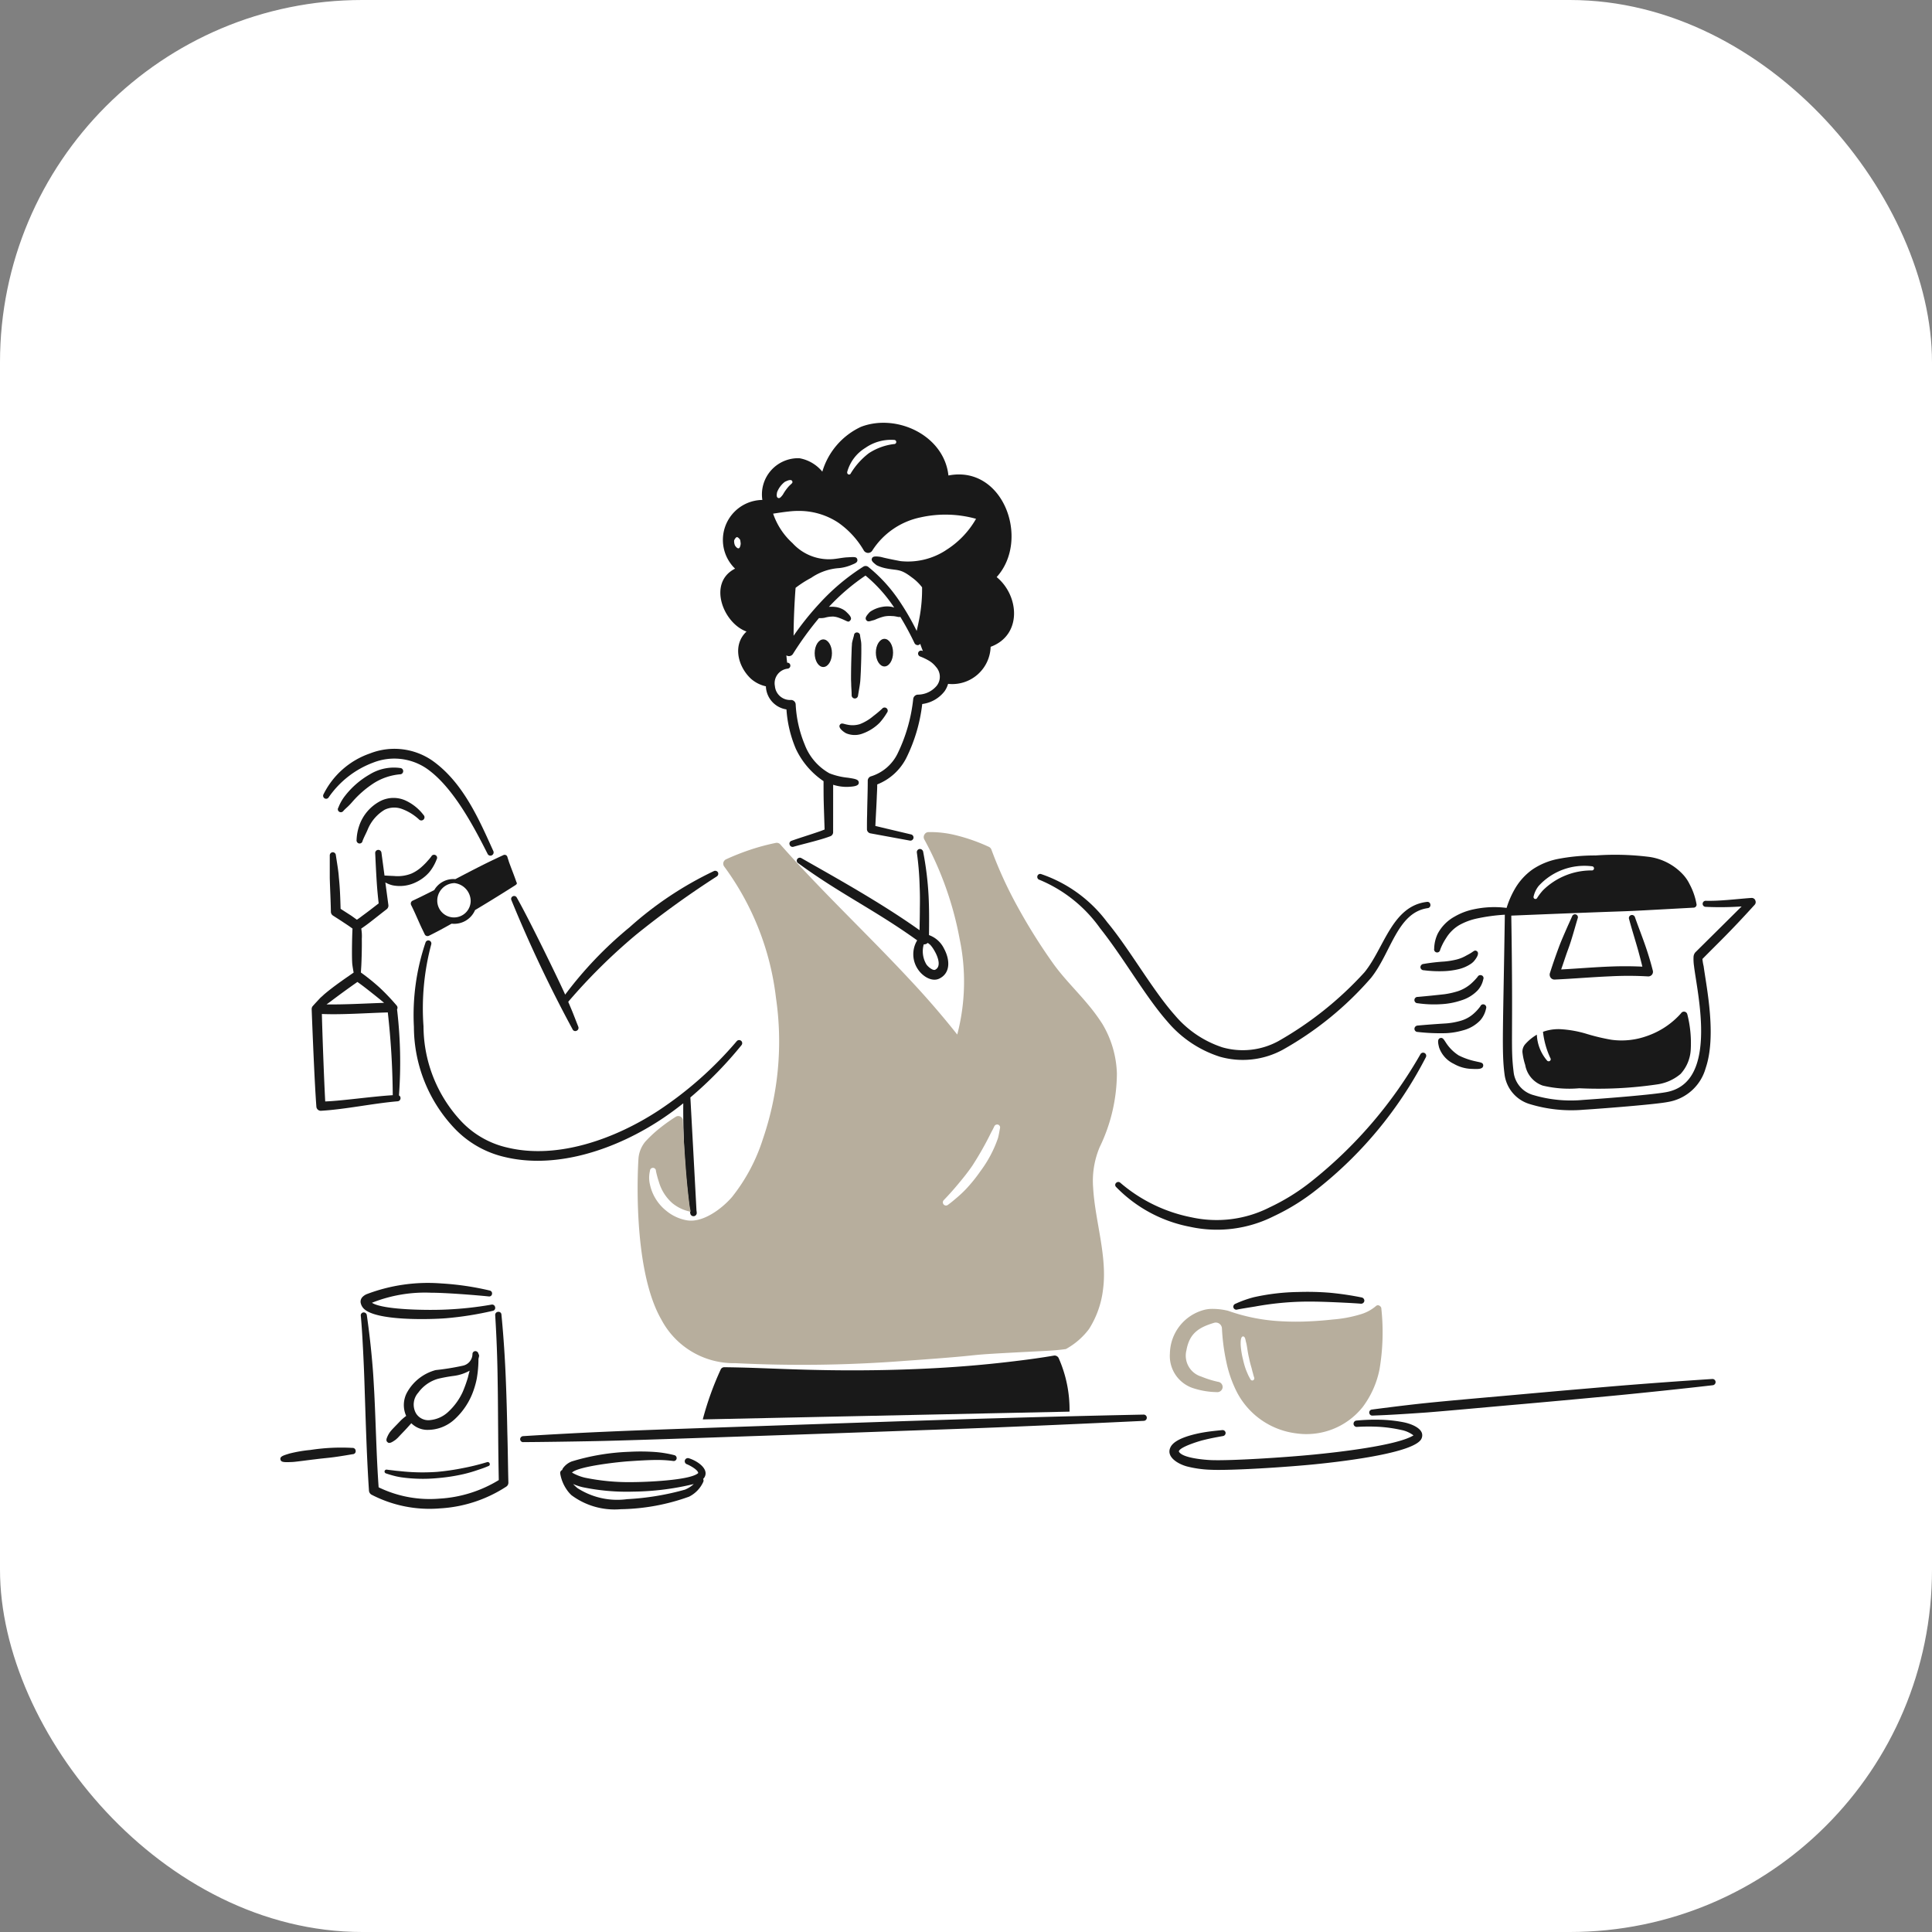 <svg xmlns="http://www.w3.org/2000/svg" width="160" height="160"><rect width="100%" height="100%" fill="#808080" stroke="none"/><g data-name="グループ 11" transform="translate(-656 -3160)"><rect data-name="長方形 15" width="160" height="160" rx="30" transform="translate(656 3160)" fill="#fff"/><path data-name="パス 348" d="M729.422 3218.652a.262.262 0 00-.369.041 9.077 9.077 0 01-.723.605 3.923 3.923 0 01-1.118.671 2.058 2.058 0 01-1.076.036c-.3-.057-.456-.171-.585.026-.151.238.274.557.5.687a1.838 1.838 0 001.415.021 3.781 3.781 0 001.379-.882 5.342 5.342 0 00.615-.841.257.257 0 00-.041-.364z" fill="#191919"/><path data-name="パス 349" d="M726.724 3212.613c-.051.205-.113.39-.154.595a.686.686 0 00-.015.179c-.025.236-.025.477-.035.718a55.61 55.61 0 00-.041 2.082c0 .185.015.374.015.554.01.282.036.554.036.836a.265.265 0 00.528.036c.061-.4.143-.794.185-1.194.021-.267.031-.533.046-.8.026-.7.051-1.394.041-2.087a2.794 2.794 0 00-.015-.359c-.026-.185-.064-.349-.087-.538a.257.257 0 00-.246-.257.237.237 0 00-.257.235" fill="#191919"/><path data-name="パス 350" d="M724.181 3212.953c.395 0 .718.514.718 1.143s-.322 1.143-.718 1.143-.713-.514-.713-1.143.322-1.143.713-1.143" fill="#191919"/><path data-name="パス 351" d="M729.247 3212.907c.394 0 .713.514.713 1.143s-.322 1.143-.713 1.143-.713-.514-.713-1.143.322-1.143.713-1.143" fill="#191919"/><path data-name="パス 352" d="M683.228 3226.02a7.769 7.769 0 013.681-2.865 4.769 4.769 0 014.393.471c2.174 1.489 3.889 4.734 5.08 7.09a.257.257 0 00.349.118.269.269 0 00.129-.343c-1.173-2.587-2.5-5.712-5.09-7.524a5.537 5.537 0 00-5.132-.569 6.752 6.752 0 00-3.846 3.381.251.251 0 00.1.343.246.246 0 00.333-.1" fill="#191919"/><path data-name="パス 353" d="M686.021 3229.653c.129-.341.276-.595.421-.933a3.422 3.422 0 011.415-1.661 1.831 1.831 0 011.431-.064 4.255 4.255 0 011.4.856.264.264 0 10.386-.359 3.957 3.957 0 00-1.518-1.21 2.414 2.414 0 00-2.04.051 3.615 3.615 0 00-1.78 2.089 4.051 4.051 0 00-.205 1.128.263.263 0 00.193.3.253.253 0 00.3-.193" fill="#191919"/><path data-name="パス 354" d="M684.439 3227.154c.241-.268.362-.308.749-.759a8.428 8.428 0 011.82-1.569 4.881 4.881 0 012.112-.7.262.262 0 00.271-.251.257.257 0 00-.246-.271 3.831 3.831 0 00-2.533.533 7 7 0 00-2.025 1.754 3.717 3.717 0 00-.564.989.242.242 0 00.064.343.257.257 0 00.349-.064" fill="#191919"/><path data-name="パス 355" d="M715.458 3232.245a.264.264 0 00-.349-.1 29.239 29.239 0 00-6.967 4.644 32.113 32.113 0 00-5.337 5.581c-.52-1.177-3.061-6.39-4-8.02a.246.246 0 00-.322-.129.239.239 0 00-.129.328 109.7 109.7 0 005.059 10.683.244.244 0 00.333.133.257.257 0 00.143-.343c-.611-1.557-.372-.965-.831-2.058a47.651 47.651 0 015.611-5.55 76.579 76.579 0 016.688-4.829.264.264 0 00.101-.34z" fill="#191919"/><path data-name="パス 356" d="M742.079 3232.859a11.626 11.626 0 015.016 4c2.015 2.541 3.749 5.659 5.588 7.746a9.436 9.436 0 004.337 2.907 6.934 6.934 0 005.2-.569 27.438 27.438 0 007.326-5.962c1.663-2.083 2.161-5.414 4.691-5.773a.25.25 0 00.221-.293.243.243 0 00-.277-.225c-2.912.332-3.541 3.831-5.188 5.839a28.993 28.993 0 01-7.138 5.7 6.152 6.152 0 01-4.619.508 8.692 8.692 0 01-3.943-2.666c-1.855-2.085-3.748-5.474-5.6-7.7a11.376 11.376 0 00-5.48-3.987.241.241 0 00-.3.164.252.252 0 00.164.313" fill="#191919"/><path data-name="パス 357" d="M778.315 3238.776c-.193-.14-.273.023-.579.193-.174.1-.252.138-.318.174a3.07 3.07 0 01-.887.343 6.673 6.673 0 01-.918.144 15.956 15.956 0 00-1.722.2.274.274 0 00-.257.271.269.269 0 00.282.251 10.109 10.109 0 001.764.071 6.256 6.256 0 001.04-.143 3.156 3.156 0 001.133-.487 1.832 1.832 0 00.193-.169c.199-.232.509-.663.269-.848z" fill="#191919"/><path data-name="パス 358" d="M778.702 3240.775a.257.257 0 00-.333.123 4.95 4.95 0 01-.564.585 3.2 3.2 0 01-1.056.6 6.632 6.632 0 01-1.143.257 96.78 96.78 0 01-2.186.22.262.262 0 10-.015.523 9.46 9.46 0 002.3.051 6.078 6.078 0 001.308-.287 3.169 3.169 0 001.338-.805 1.946 1.946 0 00.487-.938.244.244 0 00-.131-.329z" fill="#191919"/><path data-name="パス 359" d="M778.92 3243.191a.244.244 0 00-.318.138 3.666 3.666 0 01-.574.63 2.741 2.741 0 01-1.107.59 5.942 5.942 0 01-1.21.21c-.033 0-1.3.078-2.315.174a.275.275 0 00-.257.272.262.262 0 00.267.257 16.451 16.451 0 002.368.1 6.076 6.076 0 001.379-.231 3.035 3.035 0 001.425-.82 2.122 2.122 0 00.492-.99.253.253 0 00-.15-.329z" fill="#191919"/><path data-name="パス 360" d="M748.433 3258.304a11.548 11.548 0 006.105 3.291 10.454 10.454 0 006.945-.871 17.918 17.918 0 003.548-2.2 33.306 33.306 0 009.059-10.982.257.257 0 00-.45-.246 36.639 36.639 0 01-9.1 10.592 17.411 17.411 0 01-3.394 2.1 9.692 9.692 0 01-6.444.831 12.827 12.827 0 01-5.921-2.866.244.244 0 00-.343.005.228.228 0 000 .349" fill="#191919"/><path data-name="パス 361" d="M734.183 3238.565a2.22 2.22 0 00-1.248-1.125c.013-1.119.02-2.2-.035-3.272a26.635 26.635 0 00-.45-3.64.28.28 0 00-.313-.215.264.264 0 00-.205.308 24.855 24.855 0 01.231 2.85c.026.574.026 1.149.015 1.728 0 .605-.015 1.215-.026 1.835-3.3-2.353-7.4-4.6-9.775-5.962a.257.257 0 00-.354.077.244.244 0 00.082.338c3.438 2.524 6.287 3.833 9.852 6.389a2.217 2.217 0 00.085 2.431c.381.559 1.149 1.041 1.764.728.933-.468.862-1.573.377-2.47zm-.733 1.743c-.193.1-.6-.251-.723-.43a2.1 2.1 0 01-.224-1.672.4.4 0 00.213-.04.386.386 0 00.109-.08 1.256 1.256 0 01.231.18 2.5 2.5 0 01.3.421c.313.513.627 1.358.094 1.621z" fill="#191919"/><path data-name="パス 362" d="M778.194 3247.892a5.769 5.769 0 01-1.39-.487 3.5 3.5 0 01-1.082-1.093c-.156-.233-.246-.407-.45-.344-.24.077-.193.389-.087.795a2.361 2.361 0 001.222 1.343 3.131 3.131 0 001.5.415c.494.023.907.035.928-.277 0-.261-.232-.252-.641-.352z" fill="#191919"/><path data-name="パス 363" d="M792.014 3240.057c-.1-.426-.215-.851-.328-1.271-.246-.887-.533-1.774-.772-2.671a.25.25 0 01.164-.328.257.257 0 01.322.174c.308.876.657 1.743.949 2.62.2.6.379 1.2.533 1.81a.386.386 0 01-.082.338.394.394 0 01-.318.133 28.066 28.066 0 00-3.076-.01c-1.543.064-3.087.2-4.655.271a.391.391 0 01-.333-.159.423.423 0 01-.064-.364 46.04 46.04 0 01.836-2.4c.154-.39.322-.772.492-1.164s.343-.764.514-1.149a.249.249 0 01.322-.154.242.242 0 01.138.322c-.193.643-.369 1.292-.574 1.933-.092.287-.193.569-.3.856-.169.477-.322.959-.493 1.441 1.379-.072 2.733-.19 4.091-.241a30.135 30.135 0 012.637.01" fill="#191919"/><path data-name="パス 364" d="M692.064 3230.818a.247.247 0 00-.343.108 4.122 4.122 0 01-.3.359 5.005 5.005 0 01-.462.471 3.215 3.215 0 01-.887.59 3.1 3.1 0 01-1.44.2c-.756-.03-.689-.042-.788-.033l-.253-1.887a.264.264 0 00-.287-.241.257.257 0 00-.231.282c.041.876.082 1.753.143 2.629.036.508.087 1.015.144 1.518-.45.349-.9.7-1.369 1.04-.138.108-.277.21-.436.313-.154-.113-.307-.221-.456-.328l-.892-.574c-.026-.867-.051-1.733-.144-2.594-.033-.5-.1-.872-.251-1.861a.257.257 0 00-.272-.231.262.262 0 00-.23.267v1.871c.025.928.077 1.857.092 2.784a.386.386 0 00.19.334c.292.189.59.374.876.569.25.162.493.322.727.5-.03.327-.075 2.352-.021 2.929.025.217.064.45.113.713-.836.579-1.672 1.15-2.444 1.805-.092.087-.19.179-.3.272-.046.048-.649.689-.681.748a.407.407 0 00-.051.2c.074 1.948.241 6.122.389 8.065a.368.368 0 00.386.354c2.03-.119 4.291-.611 6.337-.785a.257.257 0 00.246-.277.242.242 0 00-.129-.21 37.211 37.211 0 00-.158-7.125.273.273 0 00-.035-.322 17.728 17.728 0 00-1.42-1.492 17.305 17.305 0 00-1.539-1.239c.008-.146.015-.282.024-.413.023-.27.068-1.632.051-2.368a3.588 3.588 0 00-.046-.858c.269-.183.529-.371.78-.567.436-.338.871-.687 1.312-1.026a.376.376 0 00.154-.364l-.25-1.865a2.237 2.237 0 00.6.238 3.022 3.022 0 001.876-.226 3.394 3.394 0 001.111-.8 2.966 2.966 0 00.241-.313 3.81 3.81 0 00.421-.81.249.249 0 00-.1-.354zm-9.131 20.4c-.1-1.884-.229-5.373-.277-7.244 1.653.072 3.676-.08 5.46-.129a64.919 64.919 0 01.41 6.854c-1.812.113-4.181.468-5.594.518zm4.018-8.867c.287.232.579.463.858.7-1.539.049-3.246.153-4.77.129.107-.071.2-.142.3-.213a73.419 73.419 0 012.261-1.646c.45.316.9.673 1.352 1.033z" fill="#191919"/><path data-name="パス 365" d="M686.802 3267.89c.947.612 4.789.626 6.085.564a28.874 28.874 0 003.815-.41.25.25 0 01.3.205.243.243 0 01-.193.308 27.064 27.064 0 01-3.886.615c-1.227.1-5.7.239-6.772-.772a.959.959 0 01-.287-.538.563.563 0 01.17-.466 1.063 1.063 0 01.338-.221 14.262 14.262 0 016.162-.887 23.33 23.33 0 014.009.585.245.245 0 01.205.287.235.235 0 01-.272.205c-1.17-.12-3.595-.307-4.768-.307a11.879 11.879 0 00-4.906.832z" fill="#191919"/><path data-name="パス 366" d="M695.625 3272.125a.268.268 0 00-.246-.231.241.241 0 00-.251.241 1 1 0 01-.794.965 20.218 20.218 0 01-2.251.364 3.848 3.848 0 00-2.369 1.846 2.182 2.182 0 00-.076 1.949 4.633 4.633 0 00-.455.386c-.415.445-.733.735-.918.995-.031.051-.064.1-.1.164-.143.286-.243.5-.071.631.136.144.363.016.666-.2.064-.046.107-.1.174-.154.61-.651.574-.587 1.129-1.215a1.929 1.929 0 001.208.547 3.294 3.294 0 002.343-.84 5.834 5.834 0 001.636-2.523 7 7 0 00.23-.856 9.518 9.518 0 00.144-1.656 23.6 23.6 0 00.046-.2.253.253 0 00-.045-.213zm-.872 1.943a11.261 11.261 0 01-.435 1.21 5.194 5.194 0 01-1.236 1.682 2.532 2.532 0 01-1.435.643 1.2 1.2 0 01-1.2-.563 1.479 1.479 0 01.193-1.707 3.063 3.063 0 011.635-1.148 12.822 12.822 0 011.276-.236 3.6 3.6 0 001.343-.436c-.05.186-.099.373-.141.555z" fill="#191919"/><path data-name="パス 367" d="M697.307 3282.574q-.039-1.977-.051-3.952c-.015-1.385-.015-2.774-.041-4.163q-.031-2.768-.205-5.542a.257.257 0 01.246-.277.242.242 0 01.272.241c.179 1.851.3 3.707.369 5.563.056 1.39.092 2.779.118 4.173.041 1.384.051 2.774.087 4.163a.386.386 0 01-.179.338 11.179 11.179 0 01-5.486 1.8 10.412 10.412 0 01-5.675-1.138.422.422 0 01-.205-.328c-.179-2.656-.257-5.4-.349-8.131a157.699 157.699 0 00-.138-3.473c-.051-.968-.1-1.929-.19-2.881a.242.242 0 01.21-.277.262.262 0 01.287.215c.205 1.421.369 2.876.487 4.348.057.671.087 1.35.129 2.035.133 2.637.179 5.306.364 7.885a9.691 9.691 0 005.024.938 10.571 10.571 0 004.927-1.538" fill="#191919"/><path data-name="パス 368" d="M699.344 3279.43s1.887-.01 4.937-.064a231.16 231.16 0 003.292-.077c3.486-.1 7.8-.257 12.335-.41 3.655-.123 7.46-.257 11.089-.39 2.594-.092 5.091-.179 7.4-.271 7.116-.293 12.32-.549 12.32-.549a.259.259 0 10-.005-.518s-5.224.1-12.34.308c-2.312.061-4.809.149-7.408.23-3.624.123-7.429.251-11.094.379-4.532.159-8.838.3-12.319.441-1.215.051-2.323.1-3.3.149-3.05.154-4.927.277-4.927.277a.257.257 0 00-.246.257.249.249 0 00.262.241" fill="#191919"/><path data-name="パス 369" d="M769.67 3277.234c.5-.028 1.025-.016 4.516-.261 1.912-.154 4.281-.374 6.762-.595 2-.174 4.091-.364 6.085-.549 1.41-.133 2.789-.257 4.051-.386 3.9-.39 6.752-.723 6.752-.723a.263.263 0 00.241-.282.257.257 0 00-.282-.235s-2.866.179-6.778.487c-1.261.1-2.637.221-4.065.343-1.993.169-4.076.359-6.08.538-2.481.221-4.85.426-6.752.621s-4.566.548-4.5.543a.238.238 0 00-.221.271.246.246 0 00.272.226" fill="#191919"/><path data-name="パス 370" d="M713.053 3280.768a.26.26 0 10-.169.493c.257.1.938.476.938.732-.654.619-4.485.745-5.388.749a18.137 18.137 0 01-3.983-.364 3.939 3.939 0 01-1.082-.426c.532-.531 4-.9 4.819-.943.588-.042 1.55-.1 2.138-.1a10.039 10.039 0 011.415.082.245.245 0 00.293-.193.252.252 0 00-.205-.292 9.483 9.483 0 00-1.467-.249 16.891 16.891 0 00-2.215-.026 18.5 18.5 0 00-4.8.8 1.617 1.617 0 00-.738.579.774.774 0 00-.052.129.268.268 0 00-.161.3 3.283 3.283 0 00.528 1.312 2.727 2.727 0 00.4.472 5.977 5.977 0 004.086 1.163 17.416 17.416 0 005.659-1.04 2.535 2.535 0 001.169-1.215.271.271 0 00-.008-.251.8.8 0 00.114-.14c.388-.679-.558-1.342-1.291-1.572zm-.285 2.586a21.924 21.924 0 01-4.835.8 6.08 6.08 0 01-4.107-.913 3.776 3.776 0 01-.365-.342 4.688 4.688 0 00.783.262 17.846 17.846 0 004.2.369 22.314 22.314 0 005.011-.628 2.379 2.379 0 01-.693.448z" fill="#191919"/><path data-name="パス 371" d="M685.454 3280.155a.249.249 0 00-.271-.246 16.72 16.72 0 00-3.473.17 11.331 11.331 0 00-1.748.3c-.5.156-.785.237-.738.482s.294.244.995.215c.221-.007 1.341-.162 1.81-.215 1.405-.176 1.176-.089 3.179-.431a.246.246 0 00.248-.272z" fill="#191919"/><path data-name="パス 372" d="M773.059 3278.872a2.431 2.431 0 00-1-.446 11.7 11.7 0 00-1.83-.262 16.157 16.157 0 00-1.851.005.262.262 0 11-.041-.523 15.975 15.975 0 011.917-.071 11.4 11.4 0 011.929.2c.54.1 1.4.392 1.574.908a.643.643 0 01-.154.63c-1.051 1.143-7.122 1.791-8.669 1.948-2.279.231-6.974.541-8.721.456a9.063 9.063 0 01-1.929-.277c-.81-.227-1.719-.823-1.354-1.574.317-.7 1.736-1.042 2.487-1.194.64-.12 1.066-.163 1.794-.236a.25.25 0 01.287.21.257.257 0 01-.22.282c-1.093.193-1.42.285-1.723.359-.35.095-1.865.556-1.929.913.239.537 2.037.688 2.625.718 1.646.073 6.263-.228 8.6-.461 1.626-.159 6.82-.716 8.208-1.585z" fill="#191919"/><path data-name="パス 373" d="M758.466 3268.45c.341-.073 1.262-.211 1.518-.257a25.131 25.131 0 013.548-.386c.861-.031 1.723-.01 2.568.021.62.024 1.993.086 2.589.138a.27.27 0 00.3-.226.275.275 0 00-.23-.292 25.129 25.129 0 00-2.6-.386 22.813 22.813 0 00-2.656-.064 18.055 18.055 0 00-3.686.436 9.348 9.348 0 00-1.5.538.257.257 0 00-.169.313.252.252 0 00.322.164" fill="#191919"/><path data-name="パス 374" d="M795.735 3244.003a.282.282 0 00-.518-.087 6.681 6.681 0 01-2.85 1.892 6.2 6.2 0 01-2.922.3 16.788 16.788 0 01-2.046-.487 9.272 9.272 0 00-2.215-.39 3.81 3.81 0 00-1.4.219 6.968 6.968 0 00.609 2.174.167.167 0 01-.041.236.174.174 0 01-.241-.041 3.511 3.511 0 01-.836-2.132 3.953 3.953 0 00-.948.772.938.938 0 00-.246.667 5.29 5.29 0 00.231 1.071 2.206 2.206 0 001.451 1.707 9.422 9.422 0 003.022.221 33.481 33.481 0 006.444-.318 3.842 3.842 0 001.948-.866 3.242 3.242 0 00.84-1.968 9.689 9.689 0 00-.28-2.972z" fill="#191919"/><path data-name="パス 375" d="M801.368 3234.556a.331.331 0 00-.322-.193c-1.187.082-2.572.269-3.794.236a.251.251 0 00-.026.5 25.82 25.82 0 003.01-.031c-.579.568.307-.3-3.835 3.8a.629.629 0 00-.149.39 3.912 3.912 0 00.036.723c.169 1.42.851 4.491.487 7-.246 1.687-.965 3.127-2.779 3.465-1.1.2-4.478.482-6.87.643a10.96 10.96 0 01-4.189-.415 2.24 2.24 0 01-1.574-1.8c-.284-2.273-.034-2.411-.205-13.046 13.362-.549 6.515-.193 15.1-.66a.252.252 0 00.246-.257 5.524 5.524 0 00-.579-1.687 3.308 3.308 0 00-.568-.824 4.718 4.718 0 00-2.738-1.431 22.541 22.541 0 00-4.481-.123 16.109 16.109 0 00-3.174.3 5.8 5.8 0 00-2.046.856 5.112 5.112 0 00-1.389 1.487 7.55 7.55 0 00-.759 1.7 8.078 8.078 0 00-2.7.111 5.265 5.265 0 00-1.608.61 3.473 3.473 0 00-1.389 1.4 3.013 3.013 0 00-.3 1.261.251.251 0 10.493.092 4.679 4.679 0 01.492-.968 3.157 3.157 0 011.1-1.087 5.226 5.226 0 011.39-.528 15.41 15.41 0 012.376-.328c-.142 9.553-.269 11.376-.023 13.225a2.952 2.952 0 002.04 2.444 11.8 11.8 0 004.516.482c1.608-.1 6.031-.45 6.973-.643a3.9 3.9 0 003.122-2.789c.918-2.671.082-6.644-.164-8.454a4.1 4.1 0 01-.1-.6c1.376-1.4 2.181-2.127 4.321-4.482a.325.325 0 00.051-.378zm-18.357-.331a2.175 2.175 0 01.415-.856 5.128 5.128 0 014.424-1.626.172.172 0 010 .343 5.707 5.707 0 00-4.065 1.641 4.647 4.647 0 00-.477.625.167.167 0 01-.215.087.17.17 0 01-.082-.213z" fill="#191919"/><path data-name="パス 376" d="M738.539 3207.791c2.8-3.087.559-9.305-3.994-8.413-.359-3.332-4.3-5.163-7.244-4.029a5.969 5.969 0 00-3.2 3.711 3.175 3.175 0 00-1.9-1.112 3 3 0 00-3.066 3.455 3.311 3.311 0 00-2.26 5.69c-2.292 1.154-.995 4.512.949 5.209-1.179 1.1-.718 2.894.364 3.907a2.8 2.8 0 001.243.63v.071a2.005 2.005 0 001.7 1.841 10.07 10.07 0 00.772 3.25 6.611 6.611 0 002.3 2.691c0 .523 0 1.046.01 1.569.021.815.051 1.625.077 2.435-.2.082-.41.159-.63.231-.7.241-1.415.456-2.1.7a.246.246 0 00-.164.328.251.251 0 00.318.169c.707-.2 1.431-.369 2.133-.574.313-.087.62-.185.928-.3a.355.355 0 00.221-.329l.002-3.931a3.676 3.676 0 001.2.176c.478-.023.923-.064.923-.343s-.3-.322-.9-.415a5.714 5.714 0 01-1.529-.365 4.583 4.583 0 01-2.048-2.377 9.967 9.967 0 01-.749-3.327.386.386 0 00-.42-.369 1.259 1.259 0 01-1.3-1.149 1.212 1.212 0 011.062-1.446.248.248 0 00.215-.272.237.237 0 00-.263-.22c-.024-.2-.05-.406-.064-.61a.4.4 0 00.109.05.39.39 0 00.435-.169 26.89 26.89 0 012.154-2.965 1.949 1.949 0 00.468-.028 2.465 2.465 0 01.723-.1 1.786 1.786 0 01.5.118c.651.236.722.409.887.215.212-.212-.054-.471-.359-.763a1.521 1.521 0 00-.193-.139 1.767 1.767 0 00-.754-.235 2.406 2.406 0 00-.446 0 17.363 17.363 0 013.029-2.591 11.945 11.945 0 012.235 2.444c.05.069.094.141.143.211a1.615 1.615 0 00-.179-.059 2.094 2.094 0 00-.8-.005 2.552 2.552 0 00-1 .395.713.713 0 00-.1.092c-.219.248-.372.443-.231.615.106.159.3.089.5.026a1.259 1.259 0 00.221-.064 4.433 4.433 0 01.759-.267 2.412 2.412 0 01.538-.041c.118.011.221.005.338.026.21.03.347.087.459.046a23.71 23.71 0 011.17 2.167.3.3 0 00.3.174.277.277 0 00.18-.108c.061.2.142.4.217.595l-.064-.02a.252.252 0 00-.322.159.257.257 0 00.154.313 4.649 4.649 0 01.759.365 2.058 2.058 0 01.559.5 1.206 1.206 0 01.072 1.548 2.051 2.051 0 01-1.569.749.4.4 0 00-.386.343 13.633 13.633 0 01-1.3 4.543 3.655 3.655 0 01-2.168 1.871.381.381 0 00-.3.374c0 .933-.041 1.865-.051 2.8-.015.405-.015.8-.015 1.21a.354.354 0 00.272.343l3.265.6a.26.26 0 10.118-.507l-2.958-.7c.036-.841.093-1.682.123-2.523.015-.307.031-.615.031-.918a4.593 4.593 0 002.389-2.153 13.52 13.52 0 001.338-4.507 2.783 2.783 0 001.85-1.056 2.024 2.024 0 00.291-.613 3.181 3.181 0 003.524-3.068c2.621-.963 2.38-4.232.499-5.775zm-21.355-2.385c-.129.044-.291-.183-.322-.246a.913.913 0 01-.064-.394c.008-.053.129-.276.231-.282s.262.193.271.241a2.6 2.6 0 01.041.3c-.003.067-.043.348-.157.381zm8.98-6.329a3.382 3.382 0 011.492-1.979 3.719 3.719 0 012.384-.666.172.172 0 110 .343 4.857 4.857 0 00-2.087.759 6.024 6.024 0 00-1.492 1.661.153.153 0 01-.2.093.172.172 0 01-.093-.21zm-5.81 1.689a1.974 1.974 0 01.61-.836.482.482 0 01.129-.071c.181-.086.458-.185.523.005.046.135-.033.152-.282.4a3.913 3.913 0 00-.487.677.578.578 0 01-.064.087c-.165.213-.241.241-.334.215-.161-.061-.133-.265-.095-.477zm13.954 4.82a5.768 5.768 0 01-3.738.883c-1.608-.307-1.443-.317-1.7-.359-.341-.044-.592-.053-.657.129-.089.193.089.34.369.559a1 1 0 00.129.064 3.28 3.28 0 00.656.205c.965.2 1.168 0 2.134.742a4.012 4.012 0 01.862.83v.027a12.932 12.932 0 01-.165 2.2c-.077.467-.179.933-.282 1.385a20.763 20.763 0 00-1.466-2.527 12.65 12.65 0 00-2.548-2.779.355.355 0 00-.4-.021 17.808 17.808 0 00-3.635 3.05 24.006 24.006 0 00-2.144 2.676c0-1.248.075-2.84.164-3.968a8.925 8.925 0 011.286-.825 4.618 4.618 0 012.33-.81 3.571 3.571 0 001.055-.281c.269-.111.494-.193.441-.441-.064-.219-.212-.205-.83-.169-.306.014-.678.086-.934.118a4.076 4.076 0 01-3.6-1.292 5.82 5.82 0 01-1.608-2.444c.426-.064.867-.134 1.3-.179a6.937 6.937 0 011.128-.041 5.894 5.894 0 012.958.959 7.226 7.226 0 012.129 2.32.421.421 0 00.354.193.412.412 0 00.343-.193 6.243 6.243 0 014.009-2.753 9.436 9.436 0 014.584.122 7.368 7.368 0 01-2.523 2.615z" fill="#191919"/><path data-name="パス 377" d="M687.973 3282.023a8.532 8.532 0 00.876.251c.123.026.257.051.386.071a12.862 12.862 0 003.022.064 15.247 15.247 0 002.148-.333 11.5 11.5 0 001.236-.364 8.625 8.625 0 00.81-.3.158.158 0 00.1-.215.17.17 0 00-.215-.108 19.292 19.292 0 01-2.05.503 19.954 19.954 0 01-2.066.3 16.771 16.771 0 01-2.917-.041c-.221-.026-.426-.036-.631-.064s-.41-.046-.63-.077a.168.168 0 00-.193.123.171.171 0 00.129.193" fill="#191919"/><path data-name="パス 378" d="M698.789 3233.085h-.01c-.193-.574-.425-1.133-.63-1.707-.041-.138-.093-.282-.134-.425a.235.235 0 00-.333-.134c-.5.231-1.01.472-1.518.723-.824.412-1.639.836-2.455 1.266a1.827 1.827 0 00-1.748.905c-.592.3-1.187.6-1.79.879a.257.257 0 00-.138.154.284.284 0 00.015.205c.322.636.59 1.3.893 1.943.082.165.159.329.235.487a.257.257 0 00.349.113c.552-.271 1.2-.617 1.876-1a1.878 1.878 0 001.941-1.125c1.813-1.081 3.372-2.083 3.372-2.083v-.01a.149.149 0 00.077-.195zm-5.188 2.894a1.389 1.389 0 01-1.389-1.372 1.453 1.453 0 011.389-1.471v-.005a1.513 1.513 0 011.379 1.479 1.376 1.376 0 01-1.379 1.368z" fill="#191919"/><path data-name="パス 379" d="M770.398 3268.356c-.009-.15-.247-.374-.45-.193a3.469 3.469 0 01-1.3.692 10.77 10.77 0 01-2.276.421c-.595.064-1.169.113-1.764.143a22.507 22.507 0 01-2.637-.005 15.461 15.461 0 01-4.271-.862 5.427 5.427 0 00-1.439-.153 2.513 2.513 0 00-.528.077 3.8 3.8 0 00-2.846 3.614 2.8 2.8 0 001.907 2.866 6.624 6.624 0 001.963.333.444.444 0 00.493-.369.432.432 0 00-.369-.482 8.114 8.114 0 01-1.379-.43 1.812 1.812 0 01-1.246-2.186c.251-1.415 1.038-1.894 2.287-2.271a.508.508 0 01.653.459 16.84 16.84 0 00.365 2.781 9.98 9.98 0 00.862 2.476 6.422 6.422 0 004.9 3.435 5.955 5.955 0 005.542-2.194 7.687 7.687 0 001.385-3.128 18.413 18.413 0 00.145-5.023zm-10.622 5.957a.17.17 0 01-.221-.092c-.061-.1-.113-.205-.169-.308a16.221 16.221 0 01-.205-.482 7.008 7.008 0 01-.241-.846 6.807 6.807 0 01-.193-1.21v-.159c0-.168.015-.528.193-.538.149-.01.2.21.23.4.116.37.129.807.272 1.394a7.791 7.791 0 00.205.81c.041.159.077.322.129.487a2.534 2.534 0 00.093.322.188.188 0 01-.093.22z" fill="#b7ae9d"/><path data-name="パス 380" d="M717.374 3246.194a.257.257 0 00-.364.036 30.717 30.717 0 01-6.472 5.737c-3.573 2.339-8.331 4.07-12.494 3.076a7.537 7.537 0 01-3.871-2.21 11.57 11.57 0 01-3.1-7.834 20.556 20.556 0 01.643-6.8.257.257 0 00-.169-.307.244.244 0 00-.307.164 18.688 18.688 0 00-.962 6.982 12.261 12.261 0 003.3 8.341 8.3 8.3 0 004.271 2.451c4.334 1.024 9.3-.689 13.094-3.251.563-.38 1.111-.785 1.643-1.208a62.393 62.393 0 00.582 9.131.269.269 0 00.533-.064c-.078-1.039.193 3.659-.527-9.553a32.432 32.432 0 004.233-4.329.262.262 0 00-.033-.365z" fill="#191919"/><path data-name="パス 381" d="M724.588 3277.328l19.986-.422a10.5 10.5 0 00-.9-4.433.374.374 0 00-.41-.205c-.934.159-1.929.3-2.918.42a97.833 97.833 0 01-6.881.615c-3.384.185-6.762.221-9.894.149-1.63-.031-3.507-.113-5.3-.174-.784-.026-1.558-.041-2.276-.051a.328.328 0 00-.3.17 25.108 25.108 0 00-1.494 4.152z" fill="#191919"/><path data-name="パス 382" d="M747.071 3254.999a14.094 14.094 0 001.425-6.109 8.5 8.5 0 00-1.195-4.081 15.4 15.4 0 00-1.2-1.626c-.965-1.163-2.071-2.235-2.932-3.46a47.2 47.2 0 01-2.84-4.527 34.508 34.508 0 01-2.228-4.844.412.412 0 00-.221-.226 15.048 15.048 0 00-2.907-1 8.706 8.706 0 00-2.082-.215.391.391 0 00-.333.205.4.4 0 00-.015.395 27.716 27.716 0 012.932 8.26 17.28 17.28 0 01-.2 7.905 71.661 71.661 0 00-3.886-4.5c-3.532-3.8-7.342-7.362-10.761-11.238a.394.394 0 00-.374-.133 17.731 17.731 0 00-2.112.564 20.159 20.159 0 00-2 .789.433.433 0 00-.236.272.413.413 0 00.077.343 22.764 22.764 0 014.281 10.879 24.914 24.914 0 01-1.082 11.668 14.958 14.958 0 01-2.558 4.809c-.87 1.006-2.444 2.163-3.755 1.929a3.675 3.675 0 01-1.7-.794 3.794 3.794 0 01-1.35-2.2 2.417 2.417 0 01.01-1.107.246.246 0 01.492.01 7.563 7.563 0 00.246.913 3.71 3.71 0 001.112 1.759 3.4 3.4 0 001.338.671c.064.015.123.028.186.039a8.573 8.573 0 01-.153-.961q-.193-1.638-.3-3.286a89.695 89.695 0 01-.2-3.3.36.36 0 00-.205-.333.381.381 0 00-.386.021 14.845 14.845 0 00-1.569 1.143 10.785 10.785 0 00-.954.918 2.517 2.517 0 00-.549 1.276c-.033.205-.615 9.108 1.876 13.44a6.776 6.776 0 006.147 3.625 110.626 110.626 0 0014.052-.193c8.617-.61 2.9-.383 11.7-.826.543-.03 1.066-.071 1.608-.149a6.022 6.022 0 001.918-1.661 7.8 7.8 0 001.158-3.26c.374-2.743-.656-5.671-.815-8.418a7.216 7.216 0 01.54-3.386zm-8.26-1.547c-.051.272-.092.539-.164.805a9.98 9.98 0 01-1.446 2.727 12.924 12.924 0 01-1.222 1.512 10.436 10.436 0 01-.861.795 8.938 8.938 0 01-.605.482.257.257 0 01-.369-.031.264.264 0 01.026-.364 23.582 23.582 0 001.237-1.389c.395-.472.779-.954 1.128-1.466a26.638 26.638 0 001.543-2.727c.092-.17.179-.329.257-.5a.265.265 0 01.322-.159.246.246 0 01.154.311z" fill="#b7ae9d"/></g></svg>